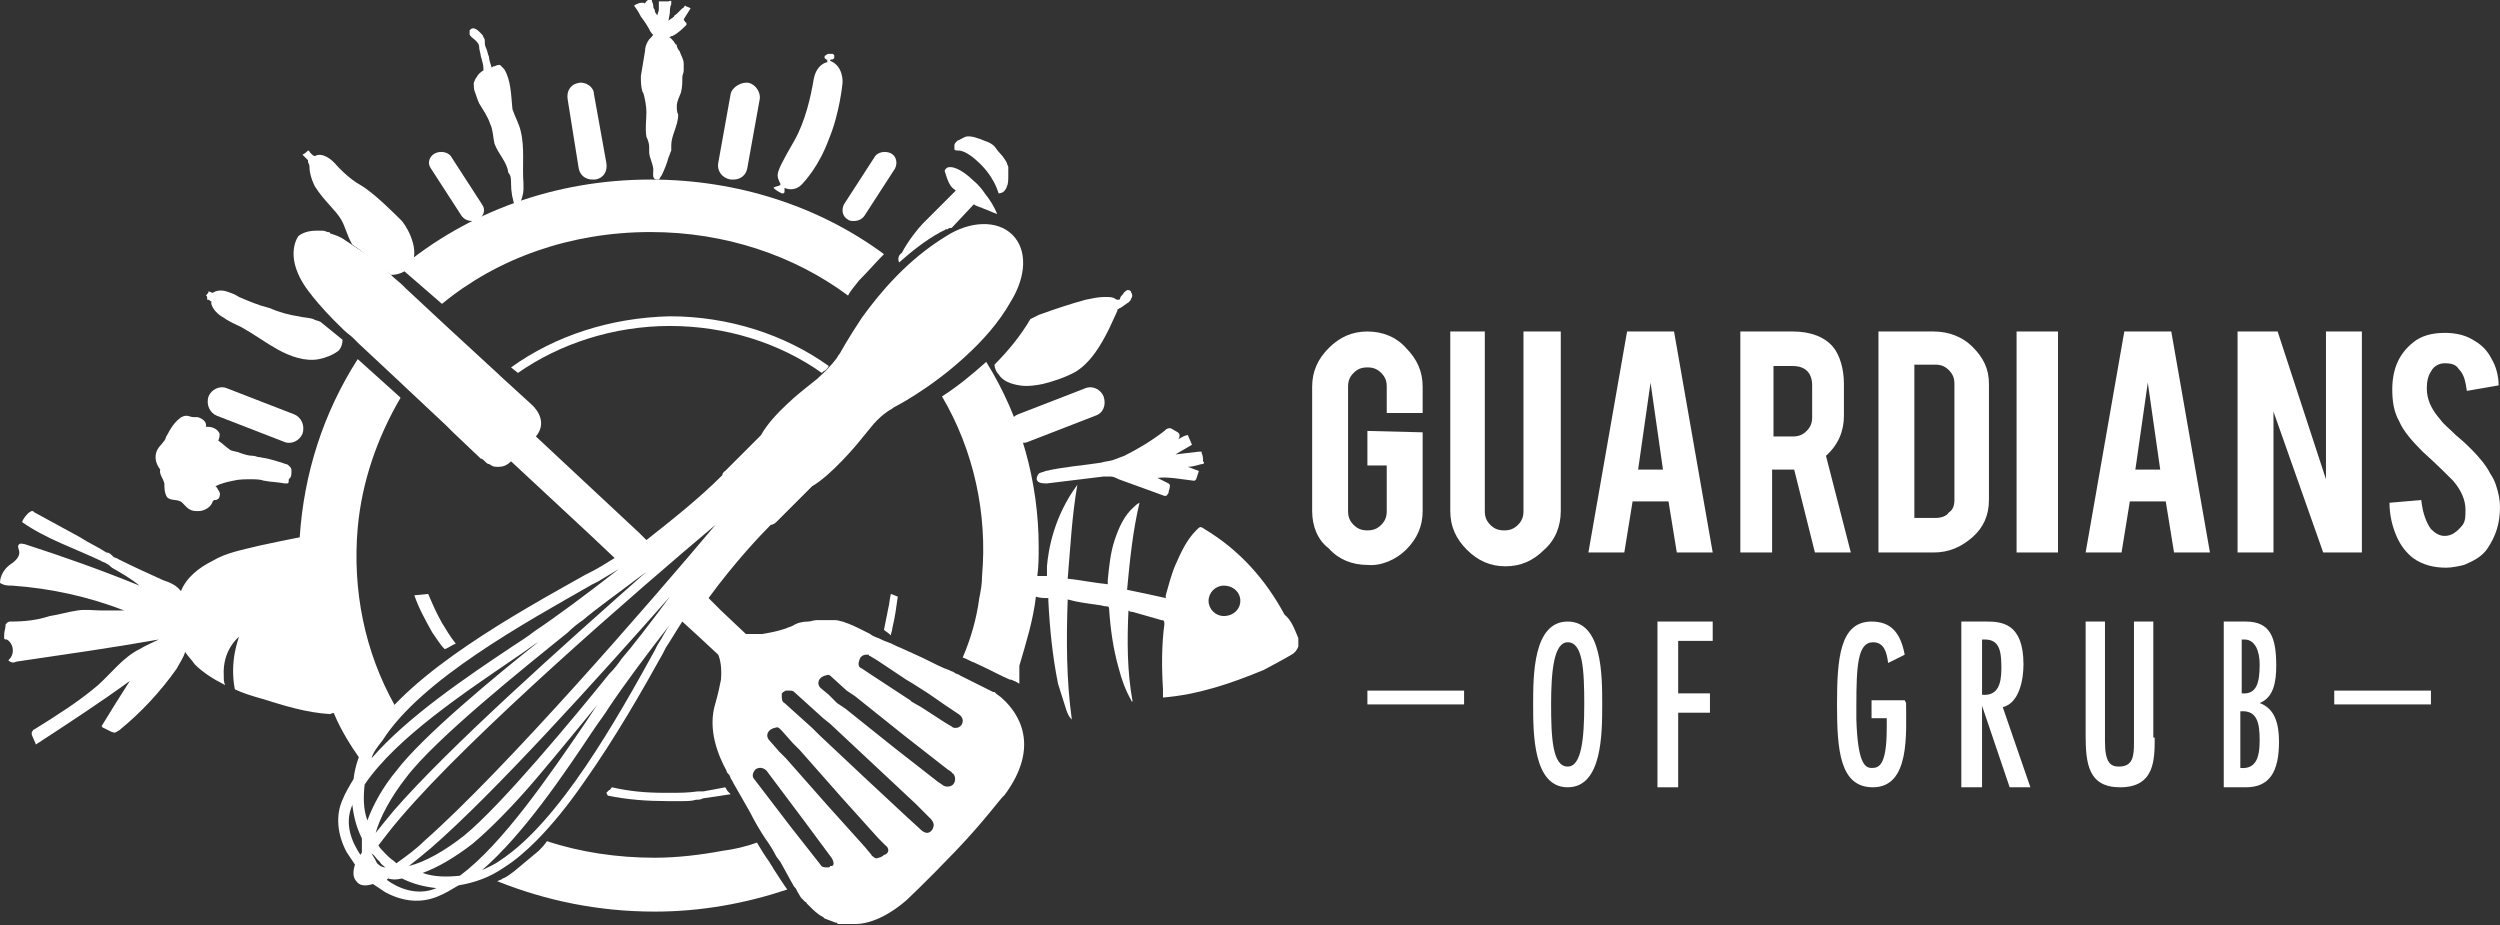 <?xml version="1.0" encoding="utf-8"?>
<!-- Generator: Adobe Illustrator 25.0.1, SVG Export Plug-In . SVG Version: 6.00 Build 0)  -->
<svg version="1.1" id="Layer_1" xmlns="http://www.w3.org/2000/svg" xmlns:xlink="http://www.w3.org/1999/xlink" x="0px" y="0px"
	 width="181px" height="67px" viewBox="0 0 181 67" style="enable-background:new 0 0 181 67;" xml:space="preserve">
<rect x="0" y="0" width="181" height="67" fill="#333333" stroke="none"/>
<style type="text/css">
	.st0{fill:#FFFFFF;}
</style>
<g>
	<g>
		<g>
			<path class="st0" d="M181,36.7c0,1.2-0.3,2.1-0.9,3c-0.4,0.6-1,0.9-1.7,1.2c-0.4,0.1-0.9,0.2-1.3,0.2c-0.9,0-1.7-0.2-2.4-0.7
				c-0.5-0.4-0.9-0.9-1.2-1.6c-0.3-0.7-0.5-1.5-0.5-2.4l2.3-0.2c0.1,1,0.4,1.7,0.7,2.1c0.3,0.3,0.6,0.5,1,0.5c0.5,0,0.9-0.3,1.3-0.8
				c0.2-0.3,0.2-0.6,0.2-1.1c0-0.7-0.3-1.4-0.9-2.1c-0.5-0.5-1.2-1.2-2.2-2.1c-0.8-0.8-1.4-1.5-1.7-2.2c-0.4-0.7-0.5-1.5-0.5-2.3
				c0-1.5,0.5-2.6,1.5-3.4c0.6-0.5,1.4-0.7,2.3-0.7c0.9,0,1.6,0.2,2.2,0.6c0.5,0.3,0.9,0.7,1.2,1.3c0.3,0.5,0.5,1.2,0.5,1.9
				l-2.3,0.4c-0.1-0.7-0.2-1.2-0.6-1.6c-0.2-0.3-0.5-0.4-1-0.4c-0.4,0-0.8,0.2-1,0.6c-0.2,0.3-0.3,0.7-0.3,1.2c0,0.8,0.3,1.5,1,2.3
				c0.2,0.3,0.6,0.6,1.1,1.1c0.6,0.5,0.9,0.8,1.1,1c0.6,0.6,1.1,1.2,1.4,1.8c0.2,0.3,0.3,0.5,0.4,0.8C180.9,35.7,181,36.2,181,36.7"
				/>
		</g>
		<g>
			<path class="st0" d="M169,51h7v-1h-7V51z"/>
		</g>
		<g>
			<path class="st0" d="M171,24v16h-2.8l-3.6-10.2V40H162V24h2.9l3.5,10.7V24H171"/>
		</g>
		<g>
			<path class="st0" d="M165,53.7c0,2.2-0.7,3.3-2.4,3.3H161V45h1.6c1.8,0,2.2,1.2,2.2,3.2c0,1.2-0.2,2.3-1.2,2.7l0,0
				C164.7,51.3,165,52.4,165,53.7z M163.6,48.1c0-0.9-0.3-1.8-1.1-1.8h-0.2v3.9C163.4,50.3,163.6,49.4,163.6,48.1L163.6,48.1z
				 M162.2,55.6c1.1,0.1,1.4-0.7,1.4-2s-0.2-2.2-1.4-2.1V55.6z"/>
		</g>
		<g>
			<path class="st0" d="M160,40h-2.6l-0.6-3.7h-2.6l-0.6,3.7H151l2.8-16h3.4L160,40z M156.4,34l-0.9-6.3l-0.9,6.3H156.4z"/>
		</g>
		<g>
			<path class="st0" d="M156,53.4c0,1.6,0,3.6-2.5,3.6c-2.3,0-2.5-1.7-2.5-3.8V45h1.4v8.7c0,1.5,0.4,1.8,1,1.8c1,0,1.1-0.7,1.1-1.7
				V45h1.4v8.4"/>
		</g>
		<g>
			<path class="st0" d="M146,40h3V24h-3V40z"/>
		</g>
		<g>
			<path class="st0" d="M147,57h-1.5l-2-5.9l0,0V57H142V45h1.8c1.1,0,2.7,0.1,2.7,3.1c0,1.1-0.3,2.8-1.5,3.1L147,57z M144.9,48.4
				c0-1.2-0.1-2.1-1.2-2.1h-0.2v4C144.6,50.4,144.9,49.6,144.9,48.4z"/>
		</g>
		<g>
			<path class="st0" d="M144,36.2c0,1.1-0.4,2-1.2,2.7S141.1,40,140,40h-4V24h4c1.1,0,2.1,0.4,2.8,1.1c0.8,0.8,1.2,1.6,1.2,2.7V36.2
				z M141.5,36.2v-8.4c0-0.4-0.1-0.7-0.4-1c-0.3-0.3-0.6-0.4-1-0.4h-1.5v11.1h1.5c0.4,0,0.8-0.1,1-0.4
				C141.4,36.9,141.5,36.6,141.5,36.2L141.5,36.2z"/>
		</g>
		<g>
			<path class="st0" d="M138,50.9c0,2.2,0.3,6.1-2.4,6.1c-2.4,0-2.6-2.7-2.6-6s0.2-6,2.5-6c1.4,0,2.1,0.8,2.4,2.4l-1.2,0.6
				c-0.1-0.8-0.3-1.5-1.1-1.5c-1.1,0-1.2,1.7-1.2,4.6c0,0.4,0,0.7,0,1c0.1,3.1,0.6,3.5,1.1,3.5s1.1-0.1,1.1-2.9V52h-1.1v-1.3h2.4
				L138,50.9"/>
		</g>
		<g>
			<path class="st0" d="M134,40h-2.6l-1.5-6c-0.1,0-0.1,0-0.2,0h-1.4v6H126V24h3.8c1.3,0,2.3,0.4,2.9,1.1c0.5,0.6,0.8,1.6,0.8,2.7
				v2.3c0,1.1-0.4,2.1-1.3,2.9L134,40z M131.2,30.2v-2.3c0-0.9-0.5-1.4-1.4-1.4h-1.4v5.1h1.4c0.4,0,0.7-0.1,1-0.4
				C131.1,30.9,131.2,30.6,131.2,30.2z"/>
		</g>
		<g>
			<path class="st0" d="M124,45v1.4h-2.5v3.8h2.3v1.4h-2.3V57H120V45H124"/>
		</g>
		<g>
			<path class="st0" d="M124,40h-2.6l-0.6-3.7h-2.6l-0.6,3.7H115l2.8-16h3.4L124,40z M120.4,34l-0.9-6.3l-0.9,6.3H120.4z"/>
		</g>
		<g>
			<path class="st0" d="M116,51c0,2.1,0,6-2.5,6s-2.5-3.9-2.5-6s0-6,2.5-6S116,48.9,116,51z M114.7,51c0-2.5-0.1-4.5-1.2-4.5
				c-1,0-1.2,2.1-1.2,4.5s0.1,4.5,1.2,4.5C114.5,55.5,114.7,53.5,114.7,51z"/>
		</g>
		<g>
			<path class="st0" d="M113,24v13c0,1.1-0.4,2.1-1.2,2.8c-0.8,0.8-1.7,1.2-2.8,1.2c-1.1,0-2-0.4-2.8-1.2S105,38.1,105,37V24h2.5v13
				c0,0.4,0.1,0.7,0.4,1s0.6,0.4,1,0.4s0.7-0.1,1-0.4c0.3-0.3,0.4-0.6,0.4-1V24H113"/>
		</g>
		<g>
			<path class="st0" d="M99,51h7v-1h-7V51z"/>
		</g>
		<g>
			<path class="st0" d="M103,31.3V37c0,1.1-0.4,2-1.2,2.8c-0.7,0.7-1.8,1.2-2.8,1.1c-1.1,0-2.1-0.4-2.8-1.2C95.4,39.1,95,38.1,95,37
				v-9c0-1.1,0.4-2,1.2-2.8C97,24.4,97.9,24,99,24s2.1,0.4,2.8,1.2c0.8,0.8,1.2,1.7,1.2,2.8v1.9h-2.6V28c0-0.4-0.1-0.7-0.4-1
				s-0.6-0.4-1-0.4s-0.7,0.1-1,0.4s-0.4,0.6-0.4,1v9c0,0.4,0.1,0.7,0.4,1s0.6,0.4,1,0.4s0.7-0.1,1-0.4c0.3-0.3,0.4-0.6,0.4-1v-3.3
				H99v-2.5L103,31.3"/>
		</g>
		<g>
			<path class="st0" d="M80.6,33.3c-0.3,0.1-0.6,0.1-0.9,0.2c-1.3,0.2-2.7,0.3-4,0.6c-0.2,0.1-0.4,0.1-0.5,0.2
				c-0.1,0.1-0.2,0.4-0.1,0.5c0.1,0.2,0.5,0.2,0.7,0.2l4.1-0.5c0.2,0,0.3,0,0.5,0s0.4,0.1,0.6,0.2c1.1,0.4,2.2,0.8,3.3,1.2h0.1
				c0.1,0,0.1-0.1,0.2-0.2c0-0.2,0.1-0.3,0.1-0.5v-0.1L84.6,35l-0.8-0.4c0.8-0.1,1.7,0.1,2.6,0.2h0.1l0.1-0.1l0.2-0.6
				c-0.3-0.1-0.5-0.2-0.8-0.3c0.3,0,0.6-0.1,1-0.2h0.1c0.1-0.1,0.1-0.1,0-0.2c0-0.2,0-0.4-0.1-0.6v-0.1c0,0-0.1,0-0.2,0l-1.7,0.2
				l1.2-0.7c-0.1-0.2-0.2-0.5-0.3-0.7c-0.2,0-0.5,0.2-0.7,0.3c0.1-0.1,0.1-0.2,0.1-0.3c0-0.1-0.1-0.2-0.3-0.3S84.8,31,84.7,31
				c-0.2,0-0.3,0.1-0.4,0.2c-0.9,0.7-1.9,1.3-2.9,1.8C81.1,33.1,80.9,33.2,80.6,33.3"/>
		</g>
		<g>
			<path class="st0" d="M74.6,23.1c-0.7,1.2-1.6,2.3-2.6,3.3c0,0.2,0.1,0.5,0.3,0.7c0.3,0.5,0.9,0.7,1.5,0.8c0.6,0.1,1.2,0,1.7-0.1
				c0.8-0.2,1.7-0.5,2.4-0.9c1.1-0.7,1.8-1.9,2.4-3.1c0.2-0.4,0.4-0.9,0.6-1.3v-0.1c0.1,0,0.1-0.1,0.2-0.1c0.2-0.1,0.4-0.3,0.6-0.4
				c0.1-0.1,0.2-0.2,0.2-0.3c0.1-0.1,0.1-0.3,0-0.4c0-0.2-0.2-0.2-0.3-0.2c-0.1,0.1-0.2,0.1-0.3,0.3c-0.1,0.1-0.2,0.2-0.2,0.3
				c0,0.1-0.1,0.1-0.2,0.1s-0.2-0.1-0.2-0.1c-0.2-0.1-0.4-0.1-0.7-0.1c-0.5,0-0.9,0.1-1.4,0.2c-1.1,0.3-2.3,0.7-3.4,1.1
				C75,22.9,74.8,23,74.6,23.1L74.6,23.1"/>
		</g>
		<g>
			<path class="st0" d="M79.9,28.7c-0.2-0.5-0.8-0.8-1.3-0.6l0,0L73.7,30c-0.5,0.2-0.8,0.8-0.6,1.4c0.2,0.5,0.8,0.8,1.3,0.6l0,0
				l4.9-1.9C79.9,29.9,80.1,29.3,79.9,28.7"/>
		</g>
		<g>
			<path class="st0" d="M94,46.2c0,0.2,0,0.4,0,0.6c-0.1,0.3-0.3,0.5-0.5,0.6c-0.3,0.2-2,1.1-2,1.1c-2.4,1-4.8,1.8-7.3,2v-0.6
				c-0.1-1.6-0.1-3.2,0.1-4.7c0-0.2,0-0.3-0.2-0.3c-0.7-0.2-1.4-0.4-2.1-0.6c-0.1,0-0.2,0-0.3-0.1c-0.1,2.2-0.1,4.4,0.3,6.6
				c-0.1,0-0.1-0.1-0.1-0.1c-0.4-0.7-0.7-1.5-0.9-2.3c-0.4-1.4-0.6-2.8-0.7-4.3c0-0.2-0.1-0.2-0.2-0.2c-0.2,0-0.4-0.1-0.6-0.1
				c-0.7-0.1-1.5-0.2-2.2-0.4c-0.1,2.9-0.1,5.8,0.3,8.7c-0.2-0.2-0.3-0.4-0.4-0.7c-0.2-0.6-0.4-1.3-0.6-1.9c-0.4-2-0.6-4-0.7-6
				c0-0.1,0-0.2,0-0.2c-0.3,0-0.6,0-0.9-0.1c-0.2,1.7-0.7,3.3-1.2,5c0,0.4,0,0.8,0,1.3c-0.2-0.1-0.3-0.2-0.4-0.2l0,0l0,0l0,0
				c0,0-0.1-0.1-0.3-0.1c-0.5-0.2-1.4-0.7-2.5-1.2c-0.3-0.1-0.6-0.3-0.9-0.4c0.6-1.4,1-2.8,1.2-4.3c0.1-0.5,0.2-1,0.2-1.6
				c0.4-4.5-0.6-9.1-2.9-13c1.1-0.7,2.2-1.6,3.2-2.5c2.5,4,3.8,8.7,3.8,13.4c0,0.7,0,1.4-0.1,2.1c0.2,0,0.5,0,0.7,0c0,0,0-0.3,0-0.7
				l0,0c0.1-1.2,0.5-3.6,2.2-5.9c-0.4,2.3-0.5,4.5-0.7,6.8c1,0.1,1.9,0.3,2.9,0.4c0-0.1,0-0.2,0-0.3c0.1-1,0.2-2,0.5-2.9
				s0.7-1.8,1.4-2.4c0.1-0.1,0.2-0.2,0.4-0.3c-0.5,2.1-0.7,4.2-0.9,6.3c1,0.2,1.9,0.4,2.8,0.6v-0.2c0.2-0.7,0.4-1.5,0.7-2.2
				c0.4-0.9,0.8-1.8,1.5-2.5c0.3-0.3,0.3-0.3,0.6-0.1c2.5,1.5,4.4,3.6,5.8,6.2C93.5,44.9,93.7,45.5,94,46.2L94,46.2z M89.8,43.5
				c0-0.6-0.5-1.1-1.2-1.1c-0.6,0-1.1,0.5-1.1,1.1s0.5,1.1,1.1,1.1C89.3,44.6,89.8,44.1,89.8,43.5z"/>
		</g>
		<g>
			<path class="st0" d="M69.4,10.9c0.5,0,1.2,0.6,1.5,0.9l0,0c0.1,0.1,1,0.9,1.4,2.2c0.3,0,0.5-0.2,0.6-0.5C73,13.3,73,13,73,12.7
				c0-0.2,0-0.4,0-0.6c0-0.1-0.1-0.2-0.1-0.3c-0.1-0.2-0.3-0.5-0.5-0.7s-0.3-0.4-0.4-0.5c-0.2-0.2-0.4-0.3-0.7-0.4
				c-0.5-0.2-1-0.4-1.4-0.3c-0.2,0.1-0.4,0.2-0.6,0.3c-0.1,0.1-0.2,0.2-0.2,0.3s0,0.2,0,0.3C69.1,10.9,69.3,10.9,69.4,10.9"/>
		</g>
		<g>
			<path class="st0" d="M65.1,19L65.1,19c0.9-0.8,1.9-1.6,3-2.2l0.2-0.1c0.1,0,0.1-0.1,0.2-0.1h0.1c0.1-0.1,0.2-0.1,0.3-0.1l1.6-1.7
				c0.1,0,0.1,0.1,0.2,0.1c0.2,0.1,0.3,0.1,0.5,0.2c0.3,0.1,0.7,0.3,1,0.4l0,0c-0.2-0.5-0.5-1-0.9-1.5c-0.4-0.6-0.8-0.9-0.8-0.9l0,0
				c-0.3-0.3-1.1-1-1.7-1c-0.1,0-0.2,0-0.3,0.1c-0.1,0.1-0.1,0.1-0.1,0.2c0.1,0.3,0.2,0.7,0.4,1c0.1,0.2,0.3,0.3,0.4,0.4l-2.4,2.4
				l0,0c-0.3,0.3-1.1,1.3-1.5,2.1C65,18.5,65,18.8,65.1,19"/>
		</g>
		<g>
			<path class="st0" d="M64.3,44.1c-0.1,0.5-0.2,1-0.3,1.5c0.1,0.1,0.3,0.2,0.5,0.4c0-0.2,0.1-0.3,0.1-0.5c0.2-0.8,0.3-1.6,0.4-2.3
				L64.5,43C64.4,43.4,64.4,43.7,64.3,44.1"/>
		</g>
		<g>
			<path class="st0" d="M61.4,15.9c0.1,0.1,0.3,0.1,0.4,0.1c0.3,0,0.6-0.1,0.8-0.4l2.2-3.4c0.2-0.4,0.1-0.9-0.3-1.1
				c-0.4-0.2-1-0.1-1.2,0.3l-2.2,3.4C60.9,15.2,61,15.7,61.4,15.9"/>
		</g>
		<g>
			<path class="st0" d="M62.2,20.3c0.6-0.6,1.2-1.3,1.8-1.9C59.4,15,53.5,13,47.1,13c-7,0-13.3,2.4-18.1,6.4l3,2.6
				c4-3.3,9.3-5.2,15.1-5.2c5.4,0,10.4,1.7,14.3,4.6C61.6,21,61.9,20.7,62.2,20.3"/>
		</g>
		<g>
			<path class="st0" d="M69.2,61.6c-2.2,2.3-3.6,3.6-3.6,3.6c-1.4,1.2-2.7,1.7-3.7,1.7c-0.1,0-0.1,0-0.2,0c-0.1,0-0.1,0-0.2,0l0,0
				c-0.1,0-0.1,0-0.2,0c-0.1,0-0.1,0-0.2,0c0,0,0,0-0.1,0s-0.1,0-0.2,0c-0.1,0-0.2,0-0.2-0.1h-0.1c-0.3-0.1-0.5-0.2-0.8-0.3
				l-0.1-0.1c-0.4-0.2-0.7-0.5-1-0.8c-0.1-0.1-0.1-0.1-0.2-0.2c0,0,0-0.1-0.1-0.1C58.1,65.1,58,65,58,65s-0.2-0.3-0.4-0.7l-0.1-0.1
				c-0.3-0.5-0.6-1.1-1-1.8L56.2,62c-0.2-0.4-0.5-0.9-0.8-1.3c-0.4-0.6-0.8-1.3-1.1-1.9l-1.2-2.1L53,56.5c-0.1-0.1-0.1-0.2-0.2-0.4
				L52.7,56c0,0-0.1-0.1-0.1-0.2c-0.6-1.1-1.4-3-0.8-4.9c0.2-0.7,0.3-1.2,0.4-1.7c0.1-1.2-0.2-1.8-0.2-1.8l-1.4-1.3L49.4,45
				c-0.4,0.6-0.8,1.3-1.2,1.9L48,47.3c-1.5,2.7-3.5,6.2-5.7,9.3c-1.1,1.6-2.3,3.1-3.5,4.3c-0.7,0.7-1.5,1.4-2.3,1.9
				c-1,0.7-2.1,1.1-3.3,1.3c-0.5,0.3-1,0.6-1.5,0.8c-1.2,0.5-2.5,0.4-3.8-0.3c-0.3-0.2-0.6-0.4-0.9-0.6c-0.6,0.2-1,0.1-1.2-0.2
				c-0.2-0.2-0.3-0.6-0.1-1.2c-0.2-0.3-0.4-0.6-0.6-0.9c-0.7-1.3-0.8-2.7-0.3-3.8c0.2-0.5,0.5-1,0.8-1.5c0.1-0.9,0.4-1.8,0.9-2.7
				c0.1-0.2,0.2-0.4,0.4-0.6c2.9-4.5,10.5-8.7,15.5-11.5l0.4-0.2c0.6-0.3,1.2-0.7,1.7-1l-1.8-1.7L37,33.4c-0.3,0.3-0.6,0.4-0.9,0.4
				l0,0c-0.2,0-0.4,0-0.5-0.1c-0.1,0-0.1-0.1-0.2-0.1c-0.1,0-0.2-0.1-0.3-0.2L35,33.3c-0.1-0.1-0.2-0.1-0.2-0.1l-2-1.9l-0.5-0.5
				l-3.2-3L29,27.7l-3-2.8l-0.4-0.4c-0.2-0.2-0.5-0.4-0.7-0.6c-2.1-2-2.9-3.3-2.9-3.3c-1.4-2.2-0.4-3.5-0.4-3.5s0.4-0.4,1.3-0.4H23
				c0.1,0,0.1,0,0.2,0c0.2,0,0.3,0,0.5,0.1c0.1,0,0.2,0,0.2,0.1c0.3,0.1,0.7,0.2,1.1,0.5c0,0,0.6,0.4,1.8,1.2c0.4,0.3,1,0.8,1.5,1.3
				c0.3,0.3,0.6,0.5,0.9,0.8l0.2,0.2l0,0l2.9,2.7l0,0l3.8,3.5l0.1,0.1l2.3,2.1c0,0,1.3,1.1,0.3,2.3l7.5,7l0.5,0.5
				c1.9-1.5,3.8-3,5.5-4.7c0-0.2,0.2-0.3,0.2-0.3l2.6-2.6c0.8-1.5,3.1-3.3,3.1-3.3l1-0.8l0.1-0.1c0.8-0.7,1.3-1.4,1.3-1.4
				c0.1-0.2,0.2-0.3,0.2-0.3s0.6-1.1,1.6-2.6c1.3-1.8,3.3-4.2,6.1-5.9l0,0c1.7-1.1,3.7-1.2,4.8-0.1c1.1,1.1,1,3-0.1,4.8l0,0
				c-0.9,1.6-2.1,2.9-3.3,4c-2.6,2.4-5.2,3.7-5.2,3.7s-0.1,0.1-0.3,0.2c0,0-0.7,0.4-1.4,1.3c-0.4,0.5-0.9,1.1-0.9,1.1
				s-1.9,2.3-3.3,3.1l-2.6,2.6c0,0-0.2,0.2-0.4,0.2c-0.7,0.7-2.6,2.7-4.5,5.3L52,44l0.2,0.2l1.8,1.7l0,0l0,0h0.1h0.1h0.1h0.1h0.1
				c0.1,0,0.2,0,0.4,0l0,0h0.3c0.6-0.1,1.1-0.2,1.7-0.4c0.2-0.1,0.3-0.1,0.5-0.2c0.3-0.2,0.7-0.3,1.1-0.3c0.2,0,0.4-0.1,0.6-0.1l0,0
				c0,0,0,0,0.1,0h0.1h0.1l0,0c0.1,0,0.2,0,0.3,0c0,0,0,0,0.1,0s0.2,0,0.2,0h0.1c0.1,0,0.1,0,0.2,0c0.1,0,0.1,0,0.2,0
				c0.2,0,0.4,0.1,0.5,0.1c0.6,0.2,1,0.4,1.4,0.6l0,0c0.2,0.1,0.4,0.2,0.6,0.3c0.1,0.1,0.3,0.2,0.6,0.3c0.2,0.1,0.4,0.2,0.7,0.3
				c0.3,0.1,0.6,0.3,0.9,0.4l1.1,0.5c0.7,0.3,1.4,0.7,2.1,1c0.1,0,0.2,0.1,0.3,0.1c0.1,0.1,0.3,0.1,0.4,0.2c0.1,0.1,0.3,0.1,0.4,0.2
				l2.4,1.2H72l0.1,0.1c0.1,0.1,0.3,0.2,0.5,0.4c1.1,1,2.8,3.4,0.1,7C72.5,57.7,71.4,59.3,69.2,61.6L69.2,61.6z M51.8,38
				C46.1,42.8,34.1,53.2,29,59.2c-0.7,0.8-1.2,1.5-1.6,2c0.1,0.2,0.3,0.4,0.5,0.6l0.2,0.2c0.2,0.2,0.4,0.3,0.6,0.5
				c0.7-0.5,1.4-1,2-1.6C36.6,55.7,47,43.7,51.8,38L51.8,38z M31.2,61.4c-0.6,0.5-1.2,1-1.6,1.3c1.2-0.3,2.6-1.1,4-2.2l0,0
				c2.7-2.2,8-8.6,10.5-11.7c0.4-0.4,0.7-0.8,0.9-1.1c0.7-0.8,2.1-2.6,3.5-4.5C43.1,49.3,35.8,57.4,31.2,61.4z M42.2,44.9
				c-0.3,0.2-0.7,0.5-1.1,0.9c-3.1,2.5-9.6,7.7-11.7,10.5l0,0c-1.1,1.4-1.9,2.9-2.2,4c0.4-0.5,0.8-1,1.3-1.6
				c4-4.6,12.2-11.9,18.3-17.3C44.8,42.9,43,44.2,42.2,44.9z M26.9,54.9c2.6-3,6.9-5.9,10.2-8.1c0.6-0.4,1.1-0.7,1.6-1.1
				c1.5-1,3.8-2.7,6.1-4.5c-0.5,0.3-1,0.6-1.5,0.9l-0.4,0.2c-4.9,2.8-12.4,6.9-15.2,11.3C27.3,54.1,27,54.5,26.9,54.9z M26.2,60.7
				c-0.4-0.8-0.6-1.6-0.7-2.5v0.1c-0.6,1.4,0,2.7,0.6,3.6c0-0.1,0.1-0.1,0.1-0.2C26.2,61.3,26.2,61,26.2,60.7z M26.6,59.4
				c0.4-1.1,1.1-2.4,2.1-3.6c1.9-2.5,7.1-6.8,10.5-9.5l-0.1,0.1c-0.5,0.3-1,0.7-1.6,1.1c-3.8,2.6-8.8,5.9-11.1,9.3
				C26.3,57.7,26.3,58.6,26.6,59.4L26.6,59.4z M26.8,63L26.8,63L26.8,63l-0.1,0.1L26.8,63z M27.3,62.5c0.2,0.2,0.4,0.3,0.6,0.3
				c-0.1-0.1-0.3-0.2-0.4-0.4l-0.2-0.2c-0.1-0.1-0.2-0.3-0.4-0.4C27.1,62.1,27.2,62.3,27.3,62.5z M31.6,64.3
				c-0.9-0.1-1.7-0.3-2.5-0.7c-0.4,0.1-0.7,0.1-1,0L28,63.7C28.8,64.3,30.2,64.9,31.6,64.3L31.6,64.3z M42.4,52.3
				c0.4-0.6,0.7-1.1,1.1-1.6l0.1-0.1c-1.4,1.7-3.1,3.8-4.8,5.8s-3.4,3.7-4.6,4.7c-1.3,1-2.5,1.7-3.6,2.1c0.8,0.3,1.8,0.3,2.7,0.2
				C36.4,61.1,39.8,56.1,42.4,52.3z M48.6,45.1c-1.8,2.3-3.5,4.6-4.5,6.1c-0.3,0.5-0.7,1-1.1,1.6c-2.2,3.3-5.1,7.6-8.1,10.2
				c0.4-0.2,0.9-0.4,1.3-0.7c4.3-2.8,8.5-10.3,11.2-15.2l0.2-0.4C48,46.1,48.2,45.6,48.6,45.1z M62.4,48.4
				C62.4,48.5,62.4,48.5,62.4,48.4l0.6,0.4l0,0l2.9,1.9l0.1,0.1l0.7,0.4l1.7,1.1l0.5,0.3c0.1,0.1,0.2,0.1,0.3,0.1
				c0.2,0,0.3-0.1,0.4-0.2c0.2-0.3,0.1-0.6-0.2-0.8l-0.6-0.4l-0.3-0.2l-1.3-0.9l-1.1-0.7l-0.5-0.3l-2.1-1.4L63,47.5
				c0,0-0.1,0-0.1-0.1h-0.1c0,0,0,0-0.1,0c-0.2,0-0.3,0.1-0.4,0.2C62.1,48,62.1,48.3,62.4,48.4L62.4,48.4z M59.4,49.8L59.4,49.8
				l0.6,0.5l0.3,0.3l0.3,0.3l0.6,0.4l3.5,2.8l3.2,2.5l0.3,0.2c0.2,0.2,0.6,0.2,0.8,0c0.2-0.2,0.2-0.6,0-0.8c0,0-0.1,0-0.1-0.1l0,0
				l-0.3-0.2l-3.2-2.5l-2.5-2l-1-0.8L61.3,50l-1.1-1l0,0l0,0c-0.1-0.1-0.2-0.2-0.4-0.1c-0.1,0-0.3,0.1-0.4,0.2l0,0
				C59.2,49.3,59.2,49.6,59.4,49.8L59.4,49.8z M56.8,50.9l2,1.8l0.5,0.5l3.3,3.1l2.9,2.7l1.2,1.1c0.1,0.1,0.3,0.2,0.4,0.2
				c0.3,0,0.5-0.3,0.5-0.6c0-0.1-0.1-0.3-0.2-0.4l-1.1-1.1l-6.2-5.8L59.6,52l-2.1-1.9C57.4,50,57.3,50,57.1,50c-0.1,0-0.1,0-0.2,0
				c-0.1,0-0.1,0.1-0.2,0.1c-0.1,0.1-0.1,0.1-0.1,0.2C56.6,50.6,56.6,50.8,56.8,50.9z M60.2,62.1l-2-2.7l-2.7-3.6
				c-0.2-0.2-0.5-0.3-0.8-0.1l0,0c-0.1,0.1-0.2,0.3-0.2,0.4c0,0.1,0,0.2,0.1,0.3l2.6,3.4l2.2,2.8c0.1,0.2,0.3,0.2,0.5,0.2
				c0.1,0,0.2,0,0.2-0.1c0,0,0,0,0.1,0C60.4,62.7,60.4,62.4,60.2,62.1z M64.1,61.2l-0.5-0.5l-2.7-3l-3-3.4l-0.5-0.5l-0.8-0.9
				l-0.1-0.1c-0.1-0.1-0.2-0.2-0.4-0.1c-0.1,0-0.3,0.1-0.4,0.2c-0.2,0.2-0.2,0.5,0,0.7l0,0l0.7,0.8l0.5,0.5l3,3.4l2.7,3l0.5,0.6l0,0
				c0,0,0,0.1,0.1,0.1c0.1,0.1,0.2,0.2,0.4,0.1c0.1,0,0.3-0.1,0.4-0.2C64.4,61.8,64.4,61.4,64.1,61.2L64.1,61.2z"/>
		</g>
		<g>
			<path class="st0" d="M56,13.6c0.2,0.2,0.4,0.3,0.6,0.4h0.1c0.1,0,0.1-0.1,0.1-0.2c0-0.1,0-0.1,0-0.2l0,0c0.4,0.2,0.9,0.1,1.2-0.2
				s1.3-1.4,2-3.3C60.8,8.2,61,6,61,6s0.1-1.2-0.9-1.6l0,0c0,0,0-0.1,0.1-0.1h0.1l0.1-0.1V4.1c0-0.1,0-0.1,0-0.1l-0.1-0.1
				c-0.1,0-0.2,0-0.3,0s-0.1,0-0.2,0.1c-0.1,0-0.1,0.1-0.1,0.1v0.1l0.1,0.1c0,0,0.1,0,0.1,0.1c0,0,0,0,0,0.1l0,0c0,0-0.8,0.1-1,1.3
				s-0.6,3-1.4,4.4c-0.8,1.4-1.2,2.1-1.2,2.5c0,0.2,0.1,0.4,0.2,0.6v0.1l0,0l0,0C56.3,13.5,56.1,13.5,56,13.6L56,13.6L56,13.6"/>
		</g>
		<g>
			<path class="st0" d="M39,61.6c-0.6,0.5-1.2,1-1.8,1.5c-0.3,0.2-0.5,0.4-0.8,0.5c-0.1,0.1-0.2,0.1-0.4,0.2
				c3.5,1.4,7.3,2.2,11.4,2.2c3.4,0,6.6-0.6,9.6-1.6c-0.3-0.4-0.6-0.9-1-1.5c-0.1-0.2-0.2-0.3-0.3-0.5c-0.3-0.4-0.6-0.9-0.9-1.4
				c-0.8,0.3-1.7,0.5-2.5,0.6c-1.6,0.3-3.3,0.5-4.9,0.5c-2.7,0-5.4-0.4-7.8-1.2C39.4,61.2,39.2,61.4,39,61.6"/>
		</g>
		<g>
			<path class="st0" d="M52.9,13c0.1,0,0.1,0,0.2,0c0.5,0,0.9-0.3,1-0.8l0.9-5c0.1-0.5-0.3-1.1-0.8-1.2S53,6.3,52.9,6.8l-0.9,5
				C51.9,12.4,52.3,12.9,52.9,13"/>
		</g>
		<g>
			<path class="st0" d="M46.4,1.2c0.3,0.4,0.5,0.7,0.7,1.1c0.1,0.1,0.1,0.2,0.2,0.2C47.2,2.7,47,2.8,46.9,3s-0.2,0.4-0.2,0.7
				c-0.1,0.6-0.2,1.2-0.3,1.8c0,0.4,0,0.7,0.1,1.1l0.1,0.2l0,0l0,0c0.1,0.4,0.2,0.9,0.2,1.3c0,0.6-0.1,1.2,0,1.8
				c0.1,0.2,0.2,0.5,0.2,0.7c0,0.1,0,0.3,0,0.4c0,0.4,0.3,0.9,0.3,1.3c0,0.3-0.1,0.6,0.2,0.7h0.1h0.1c0.1-0.1,0.1-0.2,0.2-0.3
				c0.2-0.4,0.4-0.9,0.5-1.3c0.1-0.2,0.1-0.3,0.2-0.5c0-0.1,0-0.3,0-0.4c0-0.7,0.5-1.4,0.5-2.2C49,8.1,49,7.9,49,7.7
				c0-0.4,0.2-0.7,0.3-1c0.1-0.4,0.1-0.7,0.1-1.1c0-0.2,0.1-0.3,0.1-0.5s0-0.3,0-0.5c0-0.3-0.2-0.6-0.3-0.9C49.1,3.6,49,3.4,49,3.3
				c0,0,0-0.1-0.1-0.1c-0.1-0.2-0.2-0.3-0.3-0.4c-0.1-0.1-0.1-0.1-0.2-0.1c0.1,0,0.2-0.1,0.3-0.1c0.4-0.2,0.7-0.5,1-0.8l0,0
				c0,0,0,0,0-0.1c0,0,0-0.1-0.1-0.1l0,0c0-0.1-0.1-0.1-0.1-0.2L50,0.6l-0.2-0.1c0,0-0.1,0-0.2-0.1l0,0l0,0
				c-0.1,0.1-0.1,0.2-0.2,0.2C49.2,0.8,49.1,0.9,49,1s-0.2,0.1-0.2,0.2c-0.1,0.1-0.3,0.2-0.4,0.3l0.1-0.6l0,0c0-0.2,0-0.4,0.1-0.6
				l0,0c0-0.1,0-0.2,0-0.2c0-0.1-0.2,0-0.2,0l-0.4,0h-0.1h-0.1c0,0,0,0-0.1,0c0,0,0,0,0,0.1c0,0.2,0,0.4,0,0.5S47.6,1,47.6,1.1l0,0
				c-0.1-0.1-0.2-0.2-0.2-0.4c0,0-0.1-0.1-0.1-0.2s0-0.2-0.1-0.4c0-0.1,0-0.1-0.1-0.2c-0.1,0-0.2,0.1-0.3,0.2s-0.1,0.2-0.2,0.1h-0.1
				l0,0h-0.1c-0.1,0-0.3,0.1-0.3,0.1c-0.1,0-0.1,0.1-0.2,0.1l0,0l0,0C46.2,0.8,46.3,1,46.4,1.2"/>
		</g>
		<g>
			<path class="st0" d="M41.9,12.2c0.1,0.5,0.5,0.8,1,0.8c0.1,0,0.1,0,0.2,0c0.6-0.1,0.9-0.6,0.8-1.2l-0.9-5c0-0.5-0.6-0.9-1.1-0.8
				c-0.6,0.1-0.9,0.6-0.8,1.2L41.9,12.2"/>
		</g>
		<g>
			<path class="st0" d="M48.5,58c0.3,0,0.6,0,0.9,0c0.3,0,0.7,0,1-0.1c0.2,0,0.3,0,0.5-0.1c0.7-0.1,1.4-0.2,2-0.3c0,0,0,0-0.1-0.1
				l-0.1-0.1c-0.1-0.1-0.1-0.2-0.2-0.3c-0.5,0.1-1,0.2-1.6,0.3l0,0c-0.1,0-0.3,0-0.4,0c-0.7,0.1-1.3,0.1-2,0.1c-0.1,0-0.2,0-0.3,0
				h-0.1c-1.3,0-2.5-0.1-3.8-0.4c-0.1,0.1-0.1,0.2-0.2,0.2L44,57.3l-0.1,0.1l0.1,0.2c1.4,0.3,2.9,0.4,4.3,0.4
				C48.4,58,48.5,58,48.5,58"/>
		</g>
		<g>
			<path class="st0" d="M37,26.6l0.5,0.4c3-2.1,6.9-3.4,11-3.4c4,0,7.9,1.2,11,3.4l0.1-0.1c0.2-0.1,0.3-0.2,0.4-0.4
				c-3.2-2.3-7.3-3.6-11.5-3.6C44.2,23,40.2,24.3,37,26.6"/>
		</g>
		<g>
			<path class="st0" d="M34.4,2.9c0.2,0.2,0.3,0.3,0.3,0.6c0,0.1,0.1,0.4,0.1,0.5s0.1,0.3,0.1,0.4C35,4.7,35,4.9,35,5.1
				c-0.2,0.1-0.4,0.3-0.5,0.5c-0.1,0.1-0.1,0.2-0.2,0.4c0,0.2,0,0.5,0.1,0.7c0.1,0.3,0.2,0.6,0.3,0.8C35,8,35.3,8.4,35.5,9
				c0.2,0.4,0.2,1,0.3,1.4c0.3,0.8,0.9,1.3,1,2.1C37,12.7,37,13,37,13.3c0,0.6,0.1,1.1,0.3,1.7c0.2,0.1,0.4-0.2,0.4-0.4
				c0.1-0.3,0.2-0.6,0.2-0.9c0-0.1,0-0.3,0-0.4c-0.1-1.3,0.1-2.6-0.2-3.8c-0.1-0.5-0.4-1-0.6-1.6C37,6.9,37,5.8,36.5,5
				c-0.1-0.1-0.2-0.2-0.3-0.3c-0.1,0-0.2,0-0.4,0.1c-0.1,0-0.1,0-0.2,0.1c-0.1-0.3-0.2-0.6-0.2-0.8c-0.1-0.2-0.1-0.4-0.2-0.6
				c-0.1-0.2-0.1-0.3-0.1-0.5c0-0.1,0-0.2-0.1-0.3c0-0.1-0.1-0.2-0.1-0.2c-0.2-0.2-0.6-0.7-0.9-0.3c0,0.1,0,0.2,0,0.3
				C34.1,2.7,34.3,2.8,34.4,2.9"/>
		</g>
		<g>
			<path class="st0" d="M33.4,15.6c0.2,0.3,0.5,0.4,0.8,0.4c0.2,0,0.3,0,0.4-0.1c0.4-0.2,0.6-0.7,0.3-1.1l-2.2-3.4
				c-0.2-0.4-0.8-0.5-1.2-0.3c-0.4,0.2-0.6,0.7-0.3,1.1L33.4,15.6"/>
		</g>
		<g>
			<path class="st0" d="M32.2,47c0.3-0.1,0.5-0.3,0.8-0.4c-0.4-0.5-0.7-1-1-1.5c-0.4-0.7-0.7-1.4-1-2.1l-1,0.1
				c0.3,0.9,0.8,1.8,1.3,2.7C31.6,46.2,31.8,46.6,32.2,47L32.2,47"/>
		</g>
		<g>
			<path class="st0" d="M15.2,21.8h0.1c0,0,0,0.1,0,0.2c0.1,0.4,0.5,0.8,0.9,1c0.4,0.3,0.9,0.5,1.3,0.7c0.9,0.5,1.7,1.1,2.6,1.6
				s2,0.9,3,0.7c0.5-0.1,1-0.3,1.4-0.6c0.2-0.2,0.3-0.5,0.3-0.8c-0.5-0.4-1.1-0.9-1.6-1.3c-0.2-0.1-0.4-0.1-0.5-0.2
				C22.4,23,22,23,21.6,22.9c-0.7-0.1-1.4-0.3-2.1-0.6c-0.8-0.2-1.5-0.5-2.2-0.8c-0.3-0.2-0.6-0.3-0.9-0.4s-0.7-0.1-1,0.1
				c-0.1,0-0.2-0.1-0.3-0.1c0,0.1-0.1,0.2-0.2,0.3c0.1,0,0.1,0.1,0.1,0.3C15.1,21.7,15.2,21.7,15.2,21.8"/>
		</g>
		<g>
			<path class="st0" d="M22.3,11.6v0.1c0,0.1,0.1,0.2,0.1,0.3l0,0l0,0l0,0c0,0.4,0.1,0.9,0.4,1.5c0.7,1.1,1.5,1.7,1.9,2.4
				c0.3,0.5,0.4,1.1,0.8,1.8c0.3,0.2,0.7,0.5,1.2,0.9s1,0.8,1.6,1.3c0.4,0,0.8-0.1,1.2-0.4c1.1-1,0.1-2.9-0.4-3.5
				c-0.5-0.5-2.1-2.1-3-2.6S24.4,12,24.4,12c-0.4-0.5-1.1-1-1.6-0.7l0,0c-0.1,0-0.2-0.1-0.3-0.2c-0.1-0.1-0.1-0.2-0.2-0.2
				c-0.1,0.1-0.2,0.2-0.4,0.3l0,0l0,0C22.1,11.4,22.2,11.5,22.3,11.6"/>
		</g>
		<g>
			<path class="st0" d="M16.4,28.1c-0.5-0.2-1.1,0.1-1.3,0.6c-0.2,0.6,0.1,1.2,0.6,1.4l4.9,1.9c0.5,0.2,1.1-0.1,1.3-0.6l0,0
				c0.2-0.6-0.1-1.2-0.6-1.4L16.4,28.1"/>
		</g>
		<g>
			<path class="st0" d="M11.9,35c0,0.3,0,0.7,0.2,1c0.3,0.3,0.8,0.1,1.1,0.4c0.3,0.3,0.5,0.6,1,0.6h0.1c0,0,0,0,0.1,0
				c0.4,0,0.9-0.3,1-0.7l0.1-0.1h0.1c0.1,0,0.3-0.1,0.3-0.3c0.1-0.2-0.1-0.4-0.2-0.6l-0.1-0.1c0.4-0.2,0.8-0.3,1.3-0.4
				c0.4-0.1,0.8-0.1,1.3-0.1c0.3,0,0.6,0,0.9,0.1c0.5,0.1,1,0.1,1.5,0.2l0,0l0,0h0.1h0.1c0.1,0,0.1-0.1,0.1-0.2c0-0.1,0-0.1,0.1-0.2
				c0.1-0.1,0.1-0.3,0.1-0.5c0-0.1,0-0.2-0.1-0.3s-0.2-0.2-0.3-0.2c-0.6-0.2-1.2-0.4-1.9-0.5c-0.2,0-0.3-0.1-0.5-0.1
				c-0.3,0-0.6-0.1-0.9-0.2c-0.2-0.1-0.4-0.1-0.7-0.2l0,0c-0.3-0.2-0.6-0.5-0.9-0.7l0,0c0.1-0.2,0.1-0.4,0.1-0.5
				c-0.1-0.2-0.2-0.3-0.4-0.4s-0.4-0.1-0.6-0.1c0.1-0.3-0.2-0.6-0.6-0.7c0,0,0,0-0.1,0l0,0c-0.1,0-0.1,0-0.2,0l0,0l0,0
				c-0.2,0-0.3-0.1-0.5-0.1l0,0c-0.2,0-0.4,0.1-0.5,0.2c-0.4,0.3-0.7,0.8-0.9,1.2c-0.1,0.1-0.1,0.3-0.2,0.4
				c-0.2,0.3-0.5,0.5-0.6,0.9s0,0.8,0.3,1.2C11.5,34.3,11.8,34.6,11.9,35"/>
		</g>
		<g>
			<path class="st0" d="M24.2,51.7c0.5,1.2,1.2,2.3,1.9,3.3c0.2-0.5,0.5-1,0.8-1.4c0.5-0.8,1.1-1.5,1.8-2.2l-0.1-0.3
				c-2.2-3.9-3.1-8.4-2.7-12.9c0.3-3.3,1.4-6.5,3.1-9.4l-0.1-0.1l-3-2.7c-2.5,3.9-3.9,8.3-4.2,12.9c-1,0.2-2,0.4-2.9,0.6
				c-1.2,0.3-2.4,0.5-3.4,1.1c-1,0.5-1.9,1.2-2.3,2.2c-0.3-0.4-0.7-0.6-1.3-0.8c-1.1-0.5-2.2-1-3.2-1.5c-0.1-0.1-0.3-0.1-0.4-0.2
				C8,40.1,7.9,40,7.7,40c-0.6-0.4-1.3-0.7-1.9-1.1c-1.1-0.6-2.2-1.2-3.3-1.8C2.4,37,2.4,37,2.3,37c-0.1,0-0.1,0.1-0.2,0.1
				c-0.2,0.2-0.4,0.4-0.5,0.7c1.7,1.2,3.8,1.9,5.7,2.8c0.1,0.1,0.3,0.1,0.4,0.2C7.9,40.9,8,41,8.1,41.1c0.7,0.4,1.4,0.8,2,1.3
				c-2.7-1.1-5.5-2.1-8.3-3c-0.1,0-0.3-0.1-0.4,0c-0.2,0.1,0,0.4,0,0.6c0,0.4-0.4,0.7-0.7,0.9C0.3,41.2,0,41.7,0,42.2
				c0.3,0.2,0.6,0.2,0.9,0.2c2.8,0.2,5.5,0.8,8.1,1.8c-0.5,0-1,0-1.6,0s-1.2-0.1-1.8,0c-0.7,0.1-1.3,0.3-2,0.4
				C2.7,44.9,1.8,45,0.8,45c-0.1,0-0.2,0-0.3,0.1s-0.1,0.1-0.1,0.2c0,0.2-0.1,0.4-0.1,0.7c0,0.1,0,0.2,0,0.2c0,0.1,0.1,0.1,0.2,0.1
				c0.5,0.3,0.6,1.1,0.1,1.5C0.8,48,1,48,1.2,47.9c3.4-0.5,6.9-1,10.3-1.6l0,0c-0.4,0.2-0.9,0.4-1.4,0.7c-1.2,0.6-2,1.7-3,2.6
				c-1.4,1.2-3,2.2-4.6,3.2c-0.1,0-0.1,0.1-0.2,0.2c0,0.1,0,0.1,0,0.2c0.1,0.2,0.2,0.5,0.3,0.7c2.3-1.5,4.6-3,6.8-4.6
				c-0.7,1.1-1.4,2.2-2,3.2c0,0-0.1,0.1,0,0.1c0,0.1,0.1,0.1,0.1,0.1c0.2,0.1,0.4,0.2,0.6,0.3c0.1,0,0.2,0.1,0.3,0
				c0.1,0,0.1-0.1,0.2-0.1c1.6-1.3,3-2.8,4.2-4.5c0.2-0.4,0.5-0.8,0.6-1.2c0.2,0.3,0.5,0.6,0.7,0.9c0.6,0.6,1.4,1.1,2.2,1.5
				c-0.1-0.2-0.1-0.4-0.1-0.7c-0.1-1.8,1-2.7,1.1-2.8c0,0.1-0.7,1.7-0.3,3.8c0.6,0.3,1.3,0.5,2,0.7c1.6,0.5,3.2,1,4.9,1.1
				C24.1,51.6,24.2,51.6,24.2,51.7"/>
		</g>
	</g>
</g>
</svg>